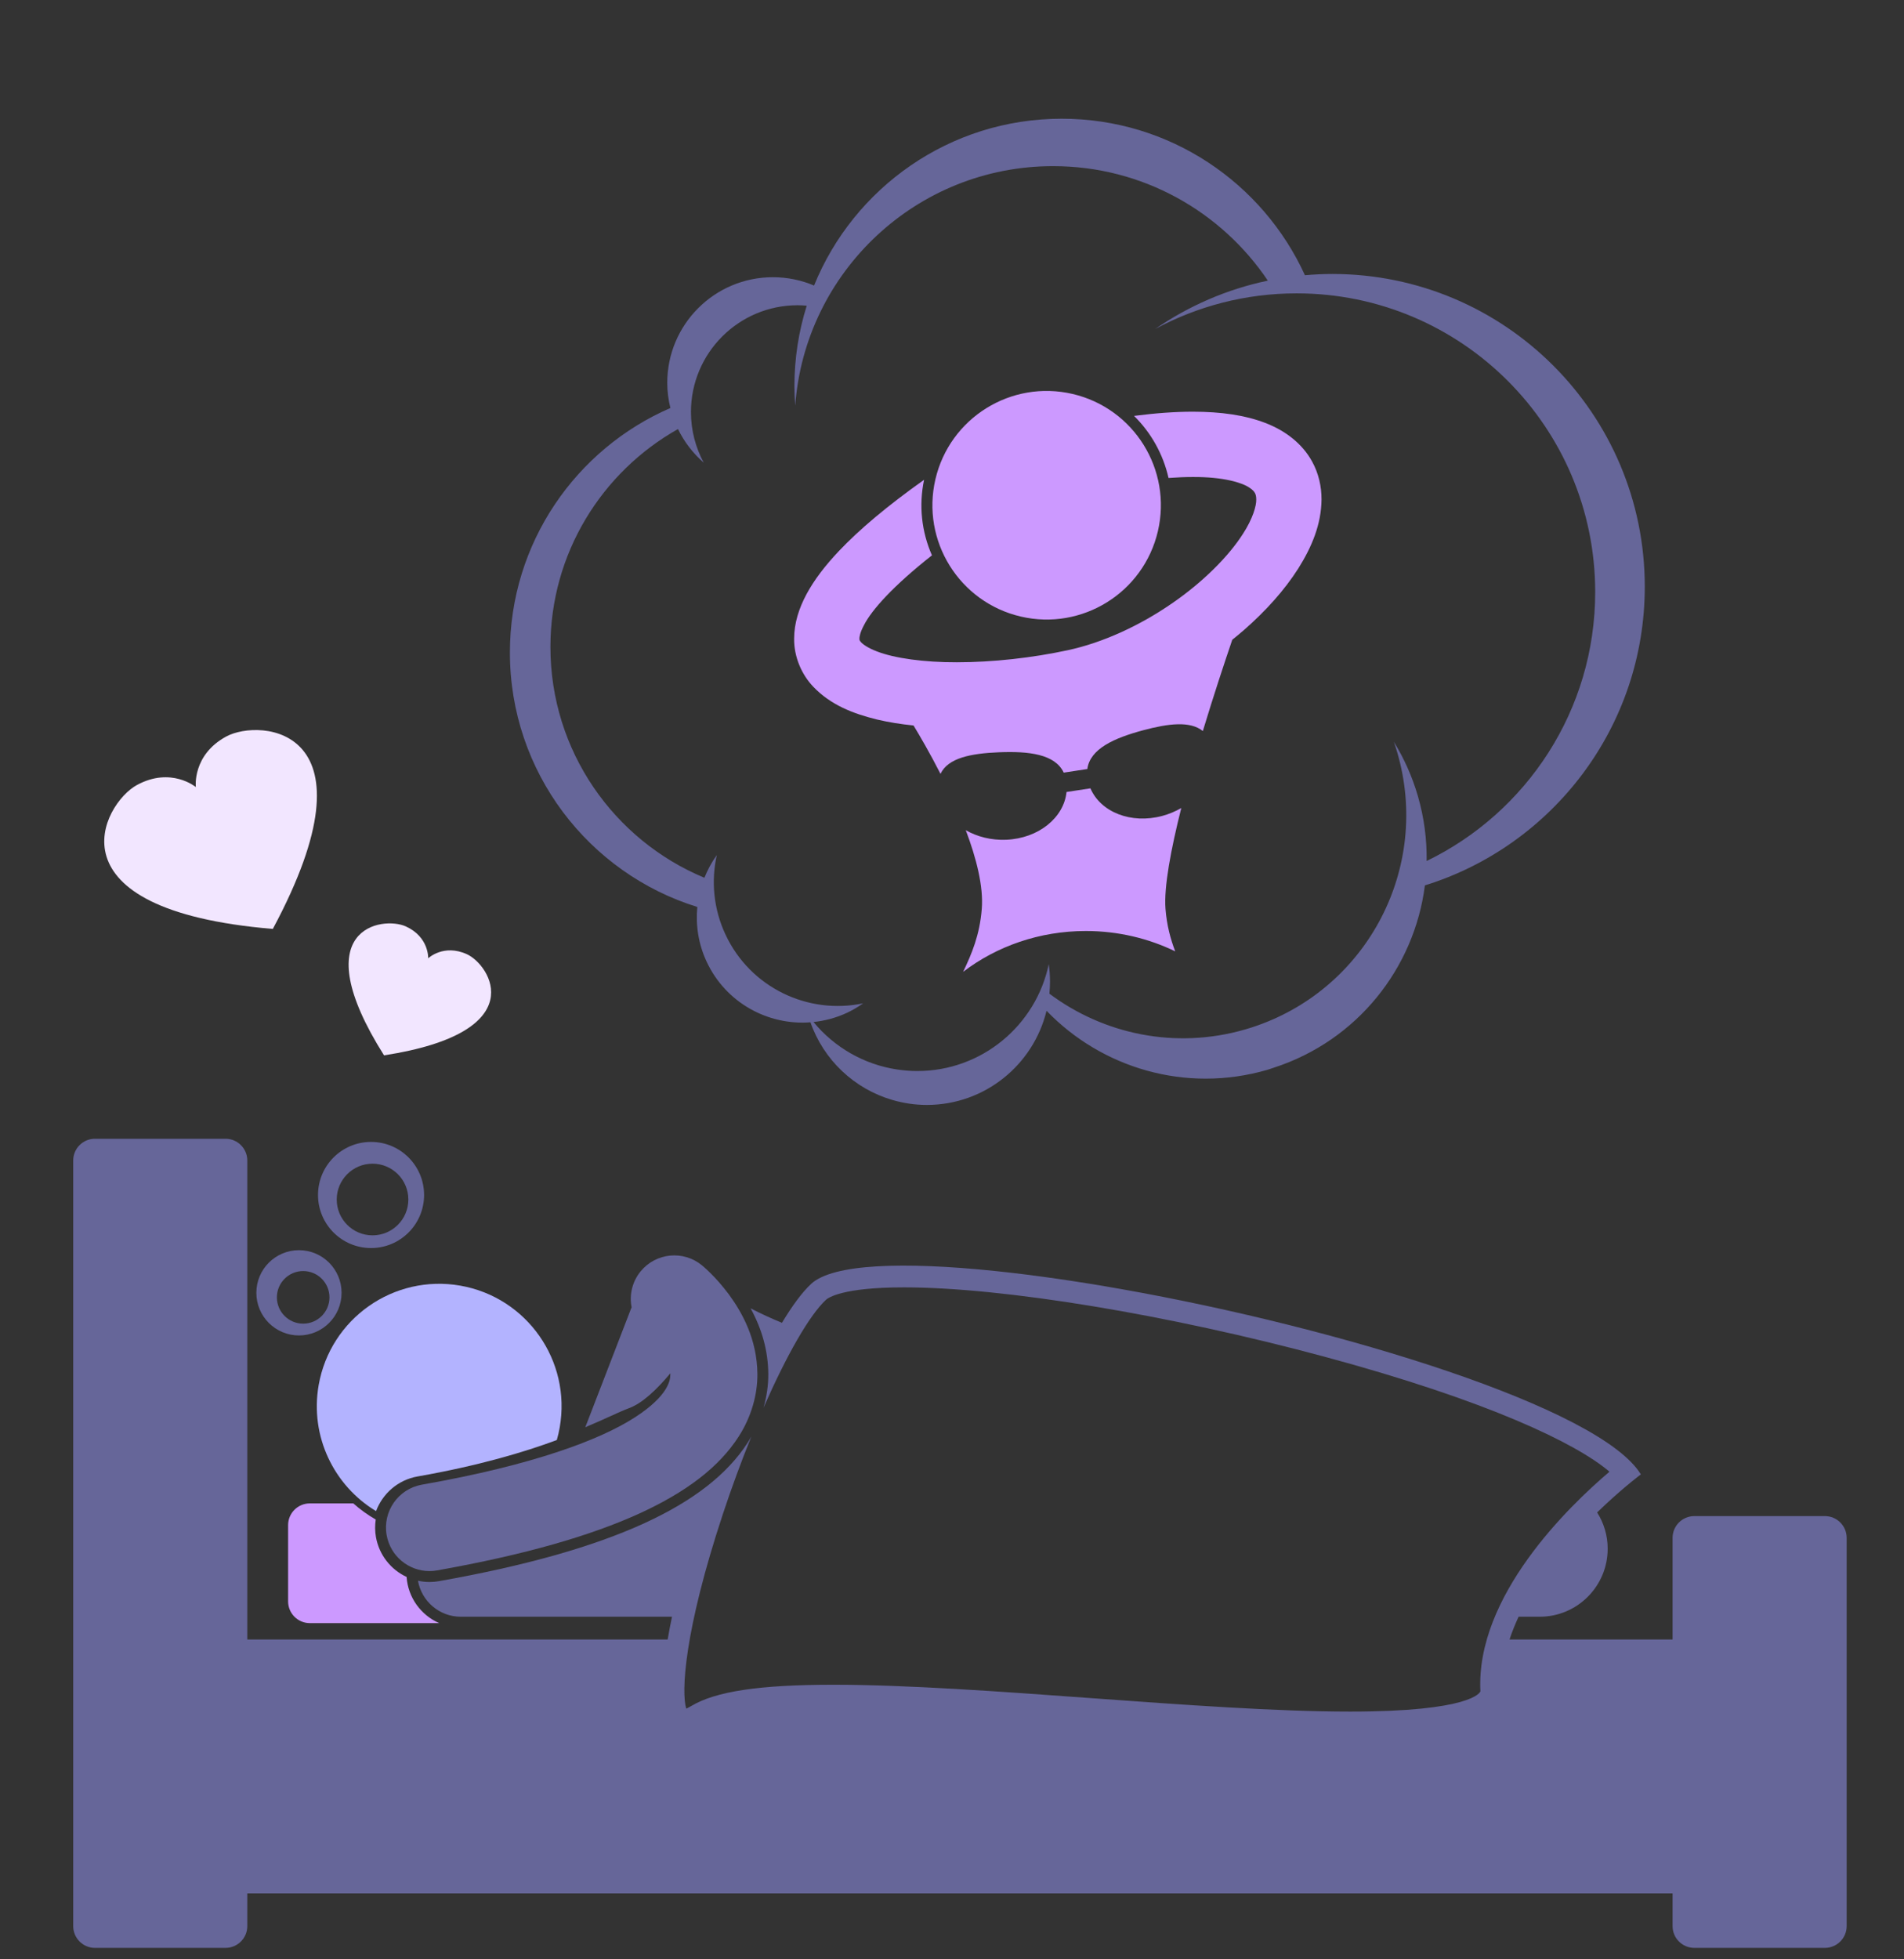 <svg width="350" height="360" xmlns="http://www.w3.org/2000/svg">

 <rect width="100%" height="100%" fill="#333333" stroke="none"/>

 <g>
  <title>background</title>
  <rect fill="none" id="canvas_background" height="362" width="352" y="-1" x="-1"/>
 </g>
 <g>
  <title>Layer 1</title>
  <path fill="#cc99ff" id="svg_2" d="m183.6,138.223c5.526,-0.227 10.343,0.331 11.939,3.738l4.336,-0.662c0.507,-3.728 4.937,-5.696 10.281,-7.128c4.636,-1.243 8.652,-1.732 10.952,0.151c1.983,-6.541 3.989,-12.598 5.411,-16.773c0.725,-0.583 1.439,-1.171 2.13,-1.771c4.037,-3.528 7.455,-7.331 9.988,-11.299c2.502,-3.973 4.253,-8.142 4.291,-12.727c0.008,-2.319 -0.521,-4.756 -1.725,-6.938c-1.804,-3.314 -4.967,-5.72 -8.644,-7.117c-3.711,-1.419 -8.058,-2.044 -13.286,-2.053c-3.237,0.001 -6.828,0.256 -10.81,0.774c3.148,3.101 5.365,7.067 6.339,11.404c1.615,-0.119 3.111,-0.18 4.471,-0.179c5.648,-0.027 9.024,1.039 10.349,1.926c0.686,0.443 0.912,0.756 1.06,1.012c0.137,0.262 0.238,0.557 0.247,1.17c0.037,1.174 -0.642,3.547 -2.412,6.281c-2.604,4.122 -7.373,8.929 -13.162,12.887c-5.78,3.985 -12.575,7.162 -19.114,8.557c-6.471,1.394 -13.793,2.213 -20.353,2.209c-6.043,0.021 -11.491,-0.746 -14.697,-1.999c-1.608,-0.605 -2.574,-1.303 -2.913,-1.689c-0.334,-0.426 -0.255,-0.295 -0.299,-0.648c-0.004,-0.303 0.11,-1.13 0.848,-2.502c1.422,-2.801 5.396,-7.225 12.487,-12.813c-1.914,-4.352 -2.432,-9.156 -1.448,-13.877c-6.755,4.791 -11.871,9.1 -15.656,13.088c-2.57,2.72 -4.54,5.303 -5.953,7.925c-1.4,2.612 -2.272,5.336 -2.277,8.179c-0.043,3.345 1.398,6.62 3.514,8.825c3.198,3.348 7.285,4.939 11.726,6.03c2.13,0.503 4.378,0.858 6.711,1.097c1.068,1.759 2.958,4.978 4.956,8.887c1.383,-2.93 5.58,-3.754 10.713,-3.965z"/>
  <path fill="#cc99ff" id="svg_3" d="m217.147,148.461c-1.061,0.614 -2.229,1.113 -3.488,1.451c-5.761,1.543 -11.339,-0.702 -13.213,-5.064l-4.393,0.67c-0.488,4.723 -5.143,8.53 -11.102,8.775c-2.743,0.113 -5.317,-0.555 -7.418,-1.754c1.934,5.115 3.267,10.308 2.941,14.446c-0.378,4.807 -1.846,8.273 -3.431,11.58c6.145,-4.689 14.001,-7.505 22.565,-7.505c5.926,0 11.508,1.355 16.424,3.738c-0.865,-2.269 -1.547,-4.768 -1.785,-7.812c-0.311,-3.975 0.982,-10.899 2.9,-18.525z"/>
  <ellipse fill="#cc99ff" id="svg_4" transform="matrix(0.227, -0.974, 0.974, 0.227, 69.166, 229.146)" ry="20.995" rx="20.995" cy="89.067" cx="160.71"/>
  <path fill="#666699" id="svg_5" d="m47.124,237.538c0,4.326 3.507,7.833 7.832,7.833c4.327,0 7.834,-3.507 7.834,-7.833c0,-4.326 -3.507,-7.833 -7.834,-7.833c-4.325,0 -7.832,3.506 -7.832,7.833zm13.44,0.834c0,2.669 -2.164,4.832 -4.834,4.832c-2.668,0 -4.832,-2.163 -4.832,-4.832c0,-2.67 2.164,-4.833 4.832,-4.833c2.67,0 4.834,2.163 4.834,4.833z"/>
  <path fill="#cc99ff" id="svg_6" d="m74.742,289.741c-2.885,-1.338 -5.049,-4.019 -5.635,-7.329c-0.193,-1.094 -0.193,-2.176 -0.037,-3.218c-1.484,-0.849 -2.863,-1.845 -4.122,-2.965l-7.989,0c-2.209,0 -4,1.791 -4,4l0,14c0,2.209 1.791,4 4,4l23.784,0c-3.346,-1.451 -5.74,-4.679 -6.001,-8.488z"/>
  <path fill="#666699" id="svg_7" d="m123.223,252.334c0,0.048 0.008,0.102 0.006,0.148c-0.023,0.83 -0.145,1.589 -0.939,2.875c-0.805,1.266 -2.436,3.049 -5.59,5.067c-6.275,4.061 -18.502,8.734 -39.143,12.364c-4.35,0.771 -7.252,4.924 -6.481,9.274c0.688,3.878 4.063,6.604 7.869,6.604c0.463,0 0.932,-0.041 1.402,-0.125c16.365,-2.906 28.279,-6.409 37.117,-10.422c8.799,-4.02 14.728,-8.599 18.309,-14.151c2.373,-3.677 3.477,-7.771 3.455,-11.487c-0.051,-6.464 -2.828,-11.322 -5.191,-14.579c-0.046,-0.063 -0.091,-0.116 -0.137,-0.178c-2.363,-3.16 -4.539,-4.962 -4.861,-5.235l-0.002,0c-3.41,-2.809 -8.451,-2.32 -11.26,1.09c-1.585,1.926 -2.118,4.372 -1.67,6.642c-0.027,0.061 -0.064,0.122 -0.088,0.182c-2.811,7.28 -5.619,14.559 -8.428,21.838c3.723,-1.566 6.256,-2.848 8.029,-3.502c2.468,-0.909 5.091,-3.405 7.603,-6.405z"/>
  <path fill="#b3b3ff" id="svg_8" d="m76.746,271.282c11.371,-2 19.6,-4.472 25.609,-6.693c0.216,-0.756 0.396,-1.529 0.535,-2.321c2.15,-12.237 -6.029,-23.898 -18.266,-26.047c-12.236,-2.145 -23.897,6.033 -26.045,18.27c-1.652,9.422 2.819,18.498 10.548,23.157c1.201,-3.208 4.007,-5.724 7.619,-6.366z"/>
  <path fill="#666699" id="svg_9" d="m17.459,357.896l24,0c2.209,0 4,-1.791 4,-4l0,-6l262,0l0,6c0,2.209 1.791,4 4,4l24,0c2.209,0 4,-1.791 4,-4l0,-71.333c0,-2.209 -1.791,-4 -4,-4l-24,0c-2.209,0 -4,1.791 -4,4l0,18.666l-29.973,0c0.238,-0.731 0.51,-1.456 0.799,-2.176c0.27,-0.672 0.56,-1.338 0.87,-2l3.874,0c6.904,0 12.5,-5.597 12.5,-12.5c0,-2.454 -0.717,-4.734 -1.938,-6.665c0.506,-0.491 0.998,-0.959 1.477,-1.405c3.749,-3.496 6.559,-5.586 6.559,-5.586c-7.444,-12.21 -55.155,-26.9 -95.487,-34.041c-8.205,-1.453 -16.104,-2.592 -23.297,-3.335c-16.814,-1.737 -29.772,-1.306 -33.737,2.376c-1.652,1.535 -3.473,4.011 -5.364,7.151c-1.975,-0.809 -3.905,-1.695 -5.767,-2.663c2.147,3.921 3.222,7.906 3.256,12.086c0.012,2.05 -0.296,4.136 -0.877,6.172c4.197,-9.555 8.412,-16.974 11.473,-19.817c0.412,-0.381 3.039,-2.291 14.322,-2.291c18.26,0 48.598,4.998 77.291,12.732c30.119,8.12 46.318,15.934 52.418,21.137c-7.488,6.357 -24.602,22.865 -23.727,40.357c-0.061,0.219 -1.721,3.721 -23.938,3.721c-13.494,0 -30.713,-1.249 -47.363,-2.457l-0.199,-0.015c-16.688,-1.213 -33.941,-2.464 -47.414,-2.464c-13.582,0 -21.654,1.209 -26.17,3.92c-0.375,0.225 -0.672,0.371 -0.898,0.469c-0.932,-2.976 -0.418,-14.15 6.727,-35.734c1.639,-4.947 3.42,-9.768 5.244,-14.264c-0.215,0.376 -0.431,0.751 -0.666,1.116c-3.771,5.852 -10.039,10.721 -19.16,14.89c-9.475,4.301 -21.773,7.759 -37.602,10.572c-0.576,0.101 -1.164,0.153 -1.746,0.153c-0.725,0 -1.43,-0.086 -2.113,-0.233c0.656,3.758 3.928,6.618 7.873,6.618l23.933,0l6.595,0l8.297,0c-0.303,1.44 -0.569,2.835 -0.798,4.176l-77.274,0l0,-88c0,-2.209 -1.791,-4 -4,-4l-24,0c-2.209,0 -4,1.791 -4,4l0,140.667c0,2.209 1.791,4 4,4z"/>
  <path fill="#666699" id="svg_10" d="m34.564,247.645c4.05,0 7.332,-3.282 7.332,-7.332c0,-4.051 -3.282,-7.333 -7.332,-7.333c-4.051,0 -7.333,3.282 -7.333,7.333c0,4.05 3.282,7.332 7.333,7.332zm1,-11.165c2.669,0 4.832,2.163 4.832,4.833c0,2.669 -2.163,4.832 -4.832,4.832c-2.67,0 -4.833,-2.163 -4.833,-4.832c0,-2.67 2.163,-4.833 4.833,-4.833z"/>
  <path fill="#666699" id="svg_11" d="m68.207,229.312c5.386,0 9.75,-4.364 9.75,-9.749c0,-5.385 -4.364,-9.75 -9.75,-9.75c-5.384,0 -9.748,4.365 -9.748,9.75c-0.001,5.385 4.364,9.749 9.748,9.749zm0.273,-15.499c3.637,0 6.584,2.947 6.584,6.584c0,3.635 -2.947,6.582 -6.584,6.582c-3.635,0 -6.582,-2.947 -6.582,-6.582c0,-3.637 2.947,-6.584 6.582,-6.584z"/>
  <path fill="#666699" id="svg_12" d="m192.377,185.717c10.12,10.508 25.574,15.199 40.561,10.859c0.419,-0.122 0.82,-0.274 1.232,-0.408c15.361,-4.979 25.828,-18.32 27.759,-33.489c23.414,-7.258 40.42,-29.085 40.42,-54.885c0,-31.731 -25.723,-57.455 -57.453,-57.455c-1.693,0 -3.365,0.088 -5.02,0.232c-7.743,-16.963 -24.843,-28.759 -44.708,-28.759c-20.596,0 -38.223,12.68 -45.526,30.654c-2.325,-0.986 -4.884,-1.531 -7.568,-1.531c-10.723,0 -19.416,8.693 -19.416,19.416c0,1.594 0.213,3.134 0.575,4.616c-17.355,7.522 -29.5,24.798 -29.5,44.918c0,21.984 14.496,40.582 34.451,46.758c-0.324,3.346 0.196,6.816 1.725,10.082c3.523,7.523 11.253,11.709 19.072,11.109c2.403,6.881 8.038,12.235 15.081,14.276c2.004,0.581 4.114,0.908 6.306,0.908c10.664,0 19.604,-7.375 22.009,-17.301zm-27.415,10.796c-6.184,-0.918 -11.622,-4.119 -15.418,-8.729c2.087,-0.222 4.174,-0.768 6.182,-1.708c1.052,-0.493 2.026,-1.082 2.944,-1.729c-10.115,2.135 -20.732,-2.86 -25.305,-12.626c-2.221,-4.745 -2.66,-9.863 -1.599,-14.609c-0.934,1.294 -1.69,2.697 -2.279,4.168c-16.618,-6.907 -28.306,-23.289 -28.306,-42.407c0,-17.194 9.458,-32.17 23.449,-40.037c1.152,2.365 2.764,4.459 4.73,6.167c-1.495,-2.769 -2.346,-5.937 -2.346,-9.304c0,-10.832 8.781,-19.614 19.613,-19.614c0.564,0 1.119,0.038 1.671,0.084c-1.469,4.664 -2.265,9.626 -2.265,14.775c0,1.21 0.059,2.405 0.145,3.593c1.813,-24.605 22.336,-44.009 47.404,-44.009c16.443,0 30.936,8.349 39.475,21.038c-7.555,1.583 -14.561,4.651 -20.705,8.883c7.74,-4.173 16.595,-6.545 26.004,-6.545c30.309,0 54.879,24.571 54.879,54.879c0,21.745 -12.647,40.533 -30.986,49.416c0.059,-3.934 -0.453,-7.943 -1.605,-11.919c-1.042,-3.6 -2.548,-6.938 -4.42,-9.982c0.233,0.675 0.452,1.359 0.653,2.053c6.097,21.053 -5.44,43.028 -25.906,50.135c-0.683,0.237 -1.374,0.459 -2.076,0.662c-12.85,3.721 -26.041,0.87 -35.988,-6.567c0.071,-0.729 0.109,-1.469 0.109,-2.216c0,-1.093 -0.082,-2.165 -0.23,-3.217c-2.331,11.214 -12.268,19.642 -24.173,19.642c-1.241,0.001 -2.459,-0.1 -3.651,-0.277z"/>
  <path fill="#f2e6ff" id="svg_13" d="m50.15,170.678c19.887,-37.049 -2.293,-38.76 -8.568,-35.352c-6.275,3.408 -5.585,9.283 -5.585,9.283s-4.553,-3.779 -10.826,-0.373c-6.278,3.408 -16.925,22.94 24.979,26.442z"/>
  <path fill="#f2e6ff" id="svg_14" d="m85.828,175.325c-4.295,-1.952 -7.117,0.749 -7.117,0.749s0.181,-3.904 -4.111,-5.857c-4.296,-1.955 -18.831,0.203 -4.004,23.691c27.448,-4.254 19.525,-16.63 15.232,-18.583z"/>
 </g>
</svg>